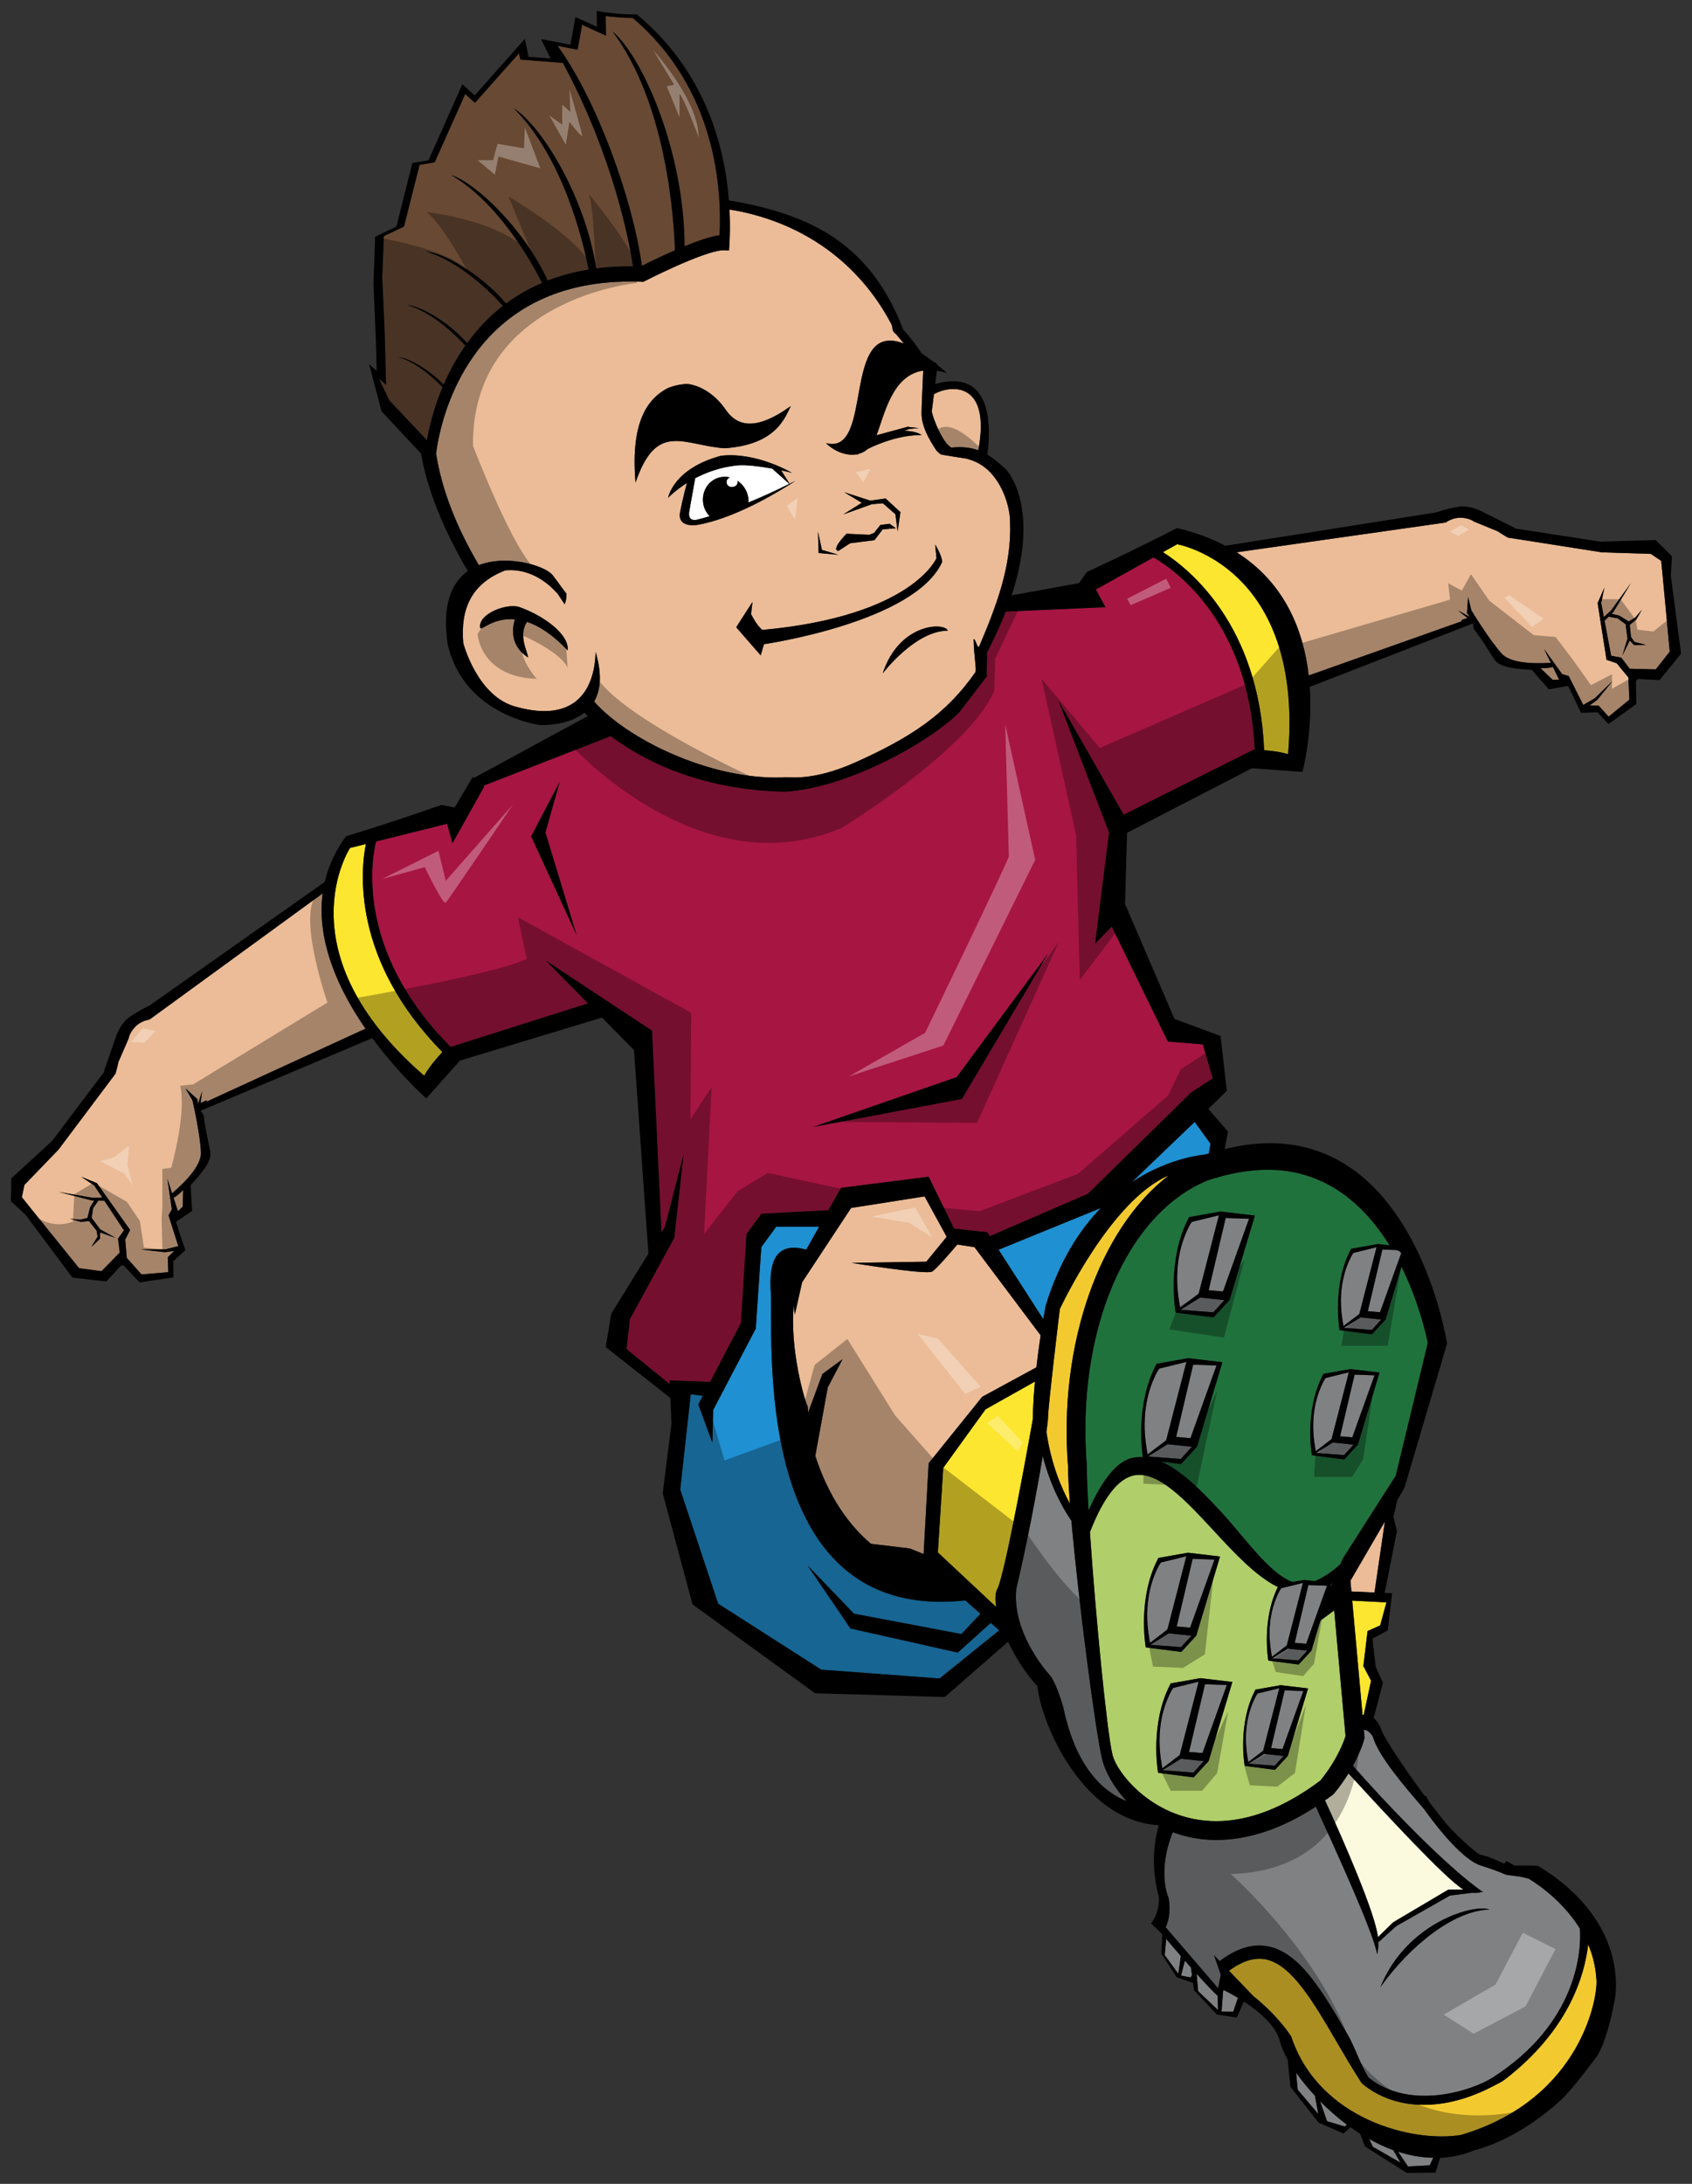 <?xml version="1.0" encoding="utf-8"?>
<!-- Generator: Adobe Illustrator 17.0.0, SVG Export Plug-In . SVG Version: 6.00 Build 0)  -->
<!DOCTYPE svg PUBLIC "-//W3C//DTD SVG 1.1//EN" "http://www.w3.org/Graphics/SVG/1.1/DTD/svg11.dtd">
<svg version="1.1" id="layer_1" xmlns="http://www.w3.org/2000/svg" xmlns:xlink="http://www.w3.org/1999/xlink" x="0px" y="0px"
	 width="155px" height="200px" viewBox="0 0 155 200" style="enable-background:new 0 0 155 200;" xml:space="preserve">
<rect x="0" y="0" width="155" height="200" fill="#333333" stroke="none"/>
<path id="color10" style="fill:#684933;" d="M65.914,21.55c-0.798,0.092-2.001,0.51-3.205,1.002
	c0.001-8.393-3.721-17.228-6.605-19.684c4.996,6.658,5.641,17.309,5.726,20.054c-1.339,0.583-2.541,1.177-3.027,1.421
	c-0.834-6.007-4.028-15.018-7.715-20.134l1.829,0.341l0.412-2.278l2.188,0.994l-0.023-1.793c0.549,0.07,1.474,0.166,2.467,0.17
	C65.662,8.157,66.132,17.468,65.914,21.55z M47.664,5.457l-0.123-0.571l-4.028,4.528l-0.894-0.802l-2.797,6.252l-1.386,0.238
	l-1.424,5.644L35.16,21.63l-0.14,3.754l0.219,5.05l0.128,4.811l-0.652-0.563l0.94,1.974l3.456,3.665
	c0.177-1.027,0.578-2.827,1.429-4.856c-0.771-0.811-2.323-2.256-4.032-2.753c0.887,0.066,2.765,1.08,4.133,2.518
	c0.502-1.158,1.15-2.381,1.989-3.574c-0.845-0.927-2.963-3.037-5.305-3.718c1.177,0.087,3.742,1.512,5.47,3.488
	c0.88-1.212,1.958-2.385,3.28-3.414c-1.05-1.166-3.907-4.066-7.063-4.985c1.585,0.119,5.079,2.08,7.35,4.772
	c0.969-0.72,2.063-1.361,3.299-1.889c-0.953-1.886-3.99-7.359-8.343-9.885c2.276,0.738,6.665,4.896,8.857,9.669
	c1.132-0.44,2.383-0.78,3.752-1.004c-0.462-2.369-2.291-10.263-6.865-14.774c2.554,1.602,6.552,8.117,7.552,14.669
	c0.326-0.042,0.654-0.082,0.993-0.111c0.766-0.065,1.566-0.082,2.38-0.073c-0.313-2.21-1.82-10.124-6.422-18.641L47.664,5.457z"/>
<path id="color9" style="fill:#A71543;" d="M114.828,68.663c0,0,0.046,0.001,0.114,0.002c-0.518-11.747-7.35-16.509-9.27-17.617
	l-5.283,2.942l0.882,1.618l-9.142,0.403c-0.456,1.171-1.021,2.424-1.726,3.774c0.067,0.543-0.067,1.51,0.014,2.129
	c-0.837,1.11-2.529,3.307-2.529,3.307c-2.824,2.824-10.353,6.969-15.998,7.285c-7.918-0.169-13.113-2.967-15.943-5.093L44.28,71.961
	l0.08,0.066l-2.908,5.191l-0.498-1.774l-6.502,1.618c-0.304,1.181-2.122,9.831,6.832,18.819l12.582-3.99l-3.837-3.901l9.7,6.396
	l0.863,18.486l0.325-0.526l1.698-6.611l-0.849,7.629l-4.074,7.461l-0.294,2.731l3.966,3.211l-0.014-0.347l3.706,0.134l2.821-5.392
	l0.509-8.137l1.358-1.865l6.145-0.324l1.155-2.05l8.027-1.02l2.327,4.749l3.056,0.34l0.228,0.353l8.976-3.876l9.459-9.282
	l1.982-1.295l-0.915-3.11l-3.201-0.259l-5.137-10.529l-1.524,1.554l1.28-10.166l-4.632-12.073l5.968,10.441L114.828,68.663z
	 M48.656,76.596l2.615-4.987l-1.308,4.631l2.853,9.38L48.656,76.596z M88.116,100.645l-13.602,2.557l13.122-4.556l8.401-11.349
	L88.116,100.645z"/>
<path id="fill" style="fill:#FFFFFF;" d="M72.309,44.316c-1.395,0.692-2.651,1.257-3.747,1.704c0.009-0.187,0.004-0.376-0.038-0.57
	c-0.133-0.607-0.494-1.106-0.964-1.42c0.056,0.23-0.058,0.497-0.397,0.563c-0.628,0.123-0.832-0.667-0.3-0.871
	c-0.272-0.064-0.559-0.076-0.845-0.02c-1.127,0.219-1.83,1.355-1.571,2.541c0.089,0.41,0.301,0.751,0.564,1.039
	c-0.448,0.132-0.839,0.238-1.14,0.31c-0.592,0.142-0.828-0.201-0.731-0.747c0.163-0.922,0.408-2.303,0.544-3.048
	c1.002-0.529,2.285-1.007,3.802-1.169c0.774-0.089,2.132,0.087,3.254,0.287L72.309,44.316z"/>
<path id="color8" style="fill:#FCFADE;" d="M126.228,177.405c-0.219-2.125-3.169-8.892-4.851-12.529
	c0.23-0.163,0.46-0.316,0.69-0.489l0.146-0.138c0.53-0.641,0.964-1.262,1.318-1.836c3.091,3.363,8.947,9.726,10.534,10.633
	l-1.387,0.007l-5.046,2.988L126.228,177.405z"/>
<path id="color7" style="fill:#1F90D1;" d="M91.479,114.451l9.37-3.823c-1.972,2.032-3.812,4.893-5.056,8.938
	c-0.08,0.425-0.154,0.838-0.225,1.242L91.479,114.451z M109.441,102.746l-5.77,5.527c2.925-1.938,5.667-2.429,6.785-2.552
	c0.095-0.031,0.187-0.055,0.282-0.084l0.154-0.893L109.441,102.746z M87.736,151.344l-9.832-2.21l-3.917-5.76l4.244,4.409
	l9.844,1.865l1.743-1.856l-1.391-1.227c-20.093,2.178-17.502-24.798-17.836-28.624c-0.145-3.341,1.208-4.064,3.265-3.499l1.18-2.095
	h-3.936l-1.358,1.863l-0.509,7.461l-3.904,7.46l-0.072,2.974l-1.286-3.482l0.418-0.8l-1.115-0.139l-0.962,8.737l3.477,10.448
	l9.441,6.038l10.84,0.808l5.469-4.407l-0.777-0.686L87.736,151.344z"/>
<path id="color6" style="fill:#20723D;" d="M128.395,116.027c0.006-0.023,0.004-0.048,0.007-0.072l-1.469,4.89l-1.248,1.355
	l-2.963-0.382l-0.015-0.082c-0.007-0.041-0.682-4,1.015-7.273l0.028-0.055c0.007-0.014,0.014-0.029,0.021-0.044l2.474-0.438
	l1.05,0.124c-2.242-3.609-5.761-6.921-11.162-6.921c-1.717,0-3.574,0.33-5.517,0.98c-7.463,3.073-12.032,13.827-11.054,26.135
	c0,0.951,0.059,2.377,0.158,4.085c1.197-2.679,2.548-4.525,4.049-4.825c0.307-0.061,0.612-0.079,0.918-0.065
	c-0.1-0.663-0.632-4.884,1.206-8.429l0.032-0.065c0.008-0.017,0.016-0.033,0.023-0.051l2.9-0.513l3.133,0.37l-2.326,7.74
	l-1.464,1.59l-1.843-0.238c1.811,0.778,3.625,2.573,5.507,4.607c2.179,2.357,4.375,5.609,6.538,6.431l1.096-0.193l0.97,0.114
	c0.785-0.329,1.655-0.925,2.326-1.553l0.207-0.488l4.865-7.607l2.939-12.165C130.653,122.258,129.985,119.238,128.395,116.027z
	 M112.636,119.062l-1.465,1.59l-3.472-0.447l-0.018-0.1c-0.009-0.047-0.799-4.688,1.19-8.524l0.031-0.065
	c0.009-0.017,0.017-0.035,0.024-0.052l2.901-0.514l3.131,0.372L112.636,119.062z M124.393,132.302l-1.248,1.356l-2.962-0.382
	l-0.015-0.085c-0.008-0.04-0.683-3.998,1.015-7.271l0.027-0.058c0.008-0.013,0.014-0.028,0.021-0.043l2.474-0.438l2.672,0.315
	L124.393,132.302z"/>
<path id="color5" style="fill:#F2CA30;" d="M133.85,195.519c-4.331,0.738-13.028-1.361-15.576-9.032
	c-1.422-2.128-3.431-3.653-3.431-3.653l-2.26-2.353c1.236-0.901,2.341-1.247,3.366-1.042c2.369,0.48,4.357,3.887,6.465,7.491
	c0.727,1.246,1.479,2.533,2.288,3.784l0.125,0.14c3.044,2.494,7.555,2.547,12.058,0.143c0.34-0.18,0.693-0.336,0.994-0.571
	c5.797-4.48,7.276-9.444,7.61-12.351c0.399,0.934,0.667,1.971,0.744,3.104C146.46,182.563,145.014,192.201,133.85,195.519z
	 M97.087,119.89c0,0-1.078,8.935-1.078,9.903c0,0.191-0.053,0.668-0.147,1.346c0.434,2.985,1.401,5.211,2.155,6.57
	c-0.11-1.425-0.176-2.604-0.176-3.395c-0.894-11.206,2.888-21.804,9.218-26.662C101.703,109.917,97.087,119.89,97.087,119.89z"/>
<path id="color4" style="fill:#FDE62F;" d="M124.931,157.043l0.669-3.123l-0.705-1.344l0.385-3.204l1.154-0.513l0.577-2.114
	l-3.137-0.158l0.946,10.477C124.857,157.056,124.894,157.047,124.931,157.043z M86.407,134.433l-0.491,7.742l5.349,5.004
	c-0.119-0.711-0.1-1.293,0.095-1.653c0.754-1.399,3.249-15.518,3.249-15.518s0.001-1.285,0.2-3.483l-4.528,2.545L86.407,134.433z
	 M117.999,69.071c1.458-17.226-10.163-19.229-10.163-19.229l-1.302,0.725c2.497,1.59,8.796,6.719,9.271,18.139
	C116.451,68.754,117.298,68.854,117.999,69.071z M33.518,77.295l-1.45,0.361c0,0-6.276,9.533,6.794,20.863
	c0.458-0.842,1.235-1.714,1.668-2.172C32.156,87.842,33.056,79.588,33.518,77.295z"/>
<path id="color3" style="fill:#808183;" d="M106.833,177.575c0.37,0.434,0.839,0.978,1.342,1.558l-0.231,1.628l-1.247-1.712
	L106.833,177.575z M105.163,133.384l3.007,0.229l1.02-1.117l-2.228-0.235L105.163,133.384z M128.98,198.404l1.995-0.103l0.318-0.692
	c-1.096-0.018-2.173-0.214-3.217-0.554L128.98,198.404z M121.568,194.262l1.633,0.489l0.175-0.178
	c-0.894-0.668-1.71-1.401-2.452-2.148L121.568,194.262z M108.546,179.552l-0.354,1.374l0.882,0.17l0.119-0.212l-0.093-0.7
	C108.914,179.974,108.729,179.764,108.546,179.552z M109.621,180.765l0.137,1.586l1.82,1.733l-0.024-1.298
	C111.104,182.379,110.391,181.615,109.621,180.765z M112.042,182.37l-0.138,1.857l1.069,0.012l0.43-1.276
	c-0.753-0.453-1.313-0.719-1.313-0.719S112.068,182.297,112.042,182.37z M118.735,189.816l0.142,1.558l1.889,2.23l-0.305-1.672
	C119.799,191.218,119.216,190.505,118.735,189.816z M125.428,195.887l0.336,0.717l2.535,1.453l-0.667-1.141
	C126.871,196.639,126.139,196.287,125.428,195.887z M109.807,154.01l-2.324,0.571l-0.158,0.227
	c-1.709,3.192-0.952,6.418-0.849,7.135l1.595-1.211L109.807,154.01z M110.279,161.287l-2.087-0.221l-1.685,1.054l2.817,0.213
	L110.279,161.287z M110.155,160.547l2.235-6.234l-2.004-0.069l-1.462,6.198L110.155,160.547z M109.149,149.8l-2.086-0.221
	l-1.685,1.053l2.815,0.214L109.149,149.8z M106.831,131.903l1.854-7.179l-2.483,0.611l-0.168,0.242
	c-1.824,3.407-1.017,6.853-0.906,7.619L106.831,131.903z M109.057,131.707l2.388-6.659l-2.141-0.072l-1.56,6.617L109.057,131.707z
	 M108.678,142.521l-2.326,0.572l-0.157,0.227c-1.708,3.192-0.952,6.419-0.849,7.135l1.595-1.211L108.678,142.521z M117.878,150.696
	l1.481-5.734l-0.365,0.09c0.002,0,0.003,0.001,0.005,0.001c-0.005,0-0.009,0.001-0.013,0.001l-1.61,0.395l-0.134,0.195
	c-1.457,2.722-0.813,5.473-0.725,6.085L117.878,150.696z M109.024,149.06l2.236-6.235l-2.004-0.068l-1.462,6.197L109.024,149.06z
	 M114.352,161.371l1.36-1.032l1.481-5.734l-1.984,0.486l-0.134,0.195C113.619,158.008,114.263,160.759,114.352,161.371z
	 M136.732,190.269c-1.852,1.185-7.53,3.062-11.351,0.009c-0.778-1.201-1.227-2.75-1.931-3.954c-2.343-4.015-4.368-7.481-7.263-8.068
	c-1.421-0.286-2.875,0.156-4.455,1.342l-0.514-0.538l0.613,1.781l-0.239,1.25l-4.81-5.59c0.581-1.193,0.269-2.683,0.269-2.683
	s-1.095-2.313,0.382-6.025c1.175,0.44,2.498,0.712,3.979,0.713h0.001c2.961,0,6.025-1.03,9.128-3.052
	c1.842,4.03,5.293,11.567,5.613,13.507c0.092-0.27,0.121-0.64,0.105-1.075l1.632-1.481l4.937-2.808l2.112-0.261
	c0.187,0.093,0.777-0.091,0.92-0.051c-3.454-2.375-9.241-8.499-11.921-11.576c0.758-1.384,1.017-2.365,1.032-2.428l0.036-0.141
	l-0.066-0.731c0.269,0.013,0.551,0.206,0.813,0.617c0.524,1.837,3.033,4.718,4.706,6.654c1.339,1.908,3.63,4.654,5.123,5.14
	c0.765,0.248,1.6,0.526,2.388,0.872l1.413,0.197l0.636,0.154c0,0,2.857,1.599,4.709,4.572
	C144.877,178.561,144.566,185.255,136.732,190.269z M136.462,174.883c-1.423-0.567-7.632,1.204-10.003,7.096
	C129.181,178.148,133.26,174.926,136.462,174.883z M124.093,125.889l-1.331,5.645l1.12,0.098l2.036-5.68L124.093,125.889z
	 M126.422,120.175l1.94-5.407c-0.089-0.131-0.209-0.24-0.396-0.272c-0.007-0.007-0.019-0.011-0.025-0.018l-1.307-0.045l-1.332,5.646
	L126.422,120.175z M123.995,132.304l-1.9-0.2l-1.534,0.959l2.566,0.195L123.995,132.304z M124.523,120.342l1.582-6.122l-2.117,0.521
	l-0.145,0.206c-1.556,2.907-0.867,5.846-0.772,6.498L124.523,120.342z M122.039,145.007c-0.019,0.01-0.043,0.02-0.063,0.031
	l-0.12,0.399L122.039,145.007z M109.94,118.83l-1.799,1.123l3.008,0.229l1.019-1.116L109.94,118.83z M121.982,131.799l1.583-6.122
	l-2.118,0.519l-0.144,0.207c-1.556,2.906-0.867,5.845-0.773,6.497L121.982,131.799z M109.81,118.472l1.854-7.177l-2.482,0.608
	l-0.169,0.244c-1.824,3.407-1.017,6.853-0.906,7.617L109.81,118.472z M112.036,118.274l2.388-6.659l-2.142-0.072l-1.561,6.617
	L112.036,118.274z M124.636,120.647l-1.534,0.957l2.565,0.195l0.869-0.952L124.636,120.647z M114.38,161.521l2.401,0.183
	l0.814-0.893l-1.779-0.188L114.38,161.521z M119.656,150.538l1.908-5.318l-1.711-0.059l-1.246,5.287L119.656,150.538z
	 M117.686,154.804l-1.245,5.286l1.048,0.091l1.908-5.318L117.686,154.804z M98.146,139.271c-0.648-0.939-1.856-2.965-2.626-5.928
	c-0.522,3.17-1.413,7.907-2.421,12.165c-0.432,4.198,3.125,7.966,3.125,7.966s0.538,0.646,1.186,2.906
	c1.201,5.763,3.91,7.837,5.797,8.567c-1.222-1.314-1.979-2.745-2.241-3.831C100.346,158.551,98.804,146.68,98.146,139.271z
	 M117.983,150.98l-1.438,0.897l2.402,0.184l0.814-0.893L117.983,150.98z"/>
<path id="color2" style="fill:#B0CE69;" d="M122.225,147.479l-1.264,0.939l-0.826,2.75l-1.169,1.269l-2.773-0.358l-0.014-0.079
	c-0.007-0.035-0.613-3.623,0.88-6.657c-2.024-1.008-3.985-3.123-5.899-5.193c-2.491-2.692-5.065-5.477-7.27-5.037
	c-1.462,0.293-2.82,2.053-4.044,5.198c0.502,7.464,1.544,18.232,2.065,20.391c0.419,1.73,3.859,6.08,9.501,6.082h0.001
	c3.039,0,6.246-1.248,9.535-3.709c1.563-1.914,2.168-3.616,2.314-4.085L122.225,147.479z M104.948,150.773
	c-0.009-0.044-0.749-4.39,1.114-7.984l0.029-0.061c0.009-0.016,0.016-0.032,0.023-0.049l2.716-0.48l2.934,0.347l-2.179,7.249
	l-1.371,1.488l-3.252-0.418L104.948,150.773z M110.716,161.284l-1.37,1.488l-3.252-0.419l-0.017-0.093
	c-0.008-0.043-0.748-4.39,1.115-7.984l0.029-0.061c0.008-0.015,0.015-0.031,0.023-0.048l2.716-0.479l2.934,0.346L110.716,161.284z
	 M117.969,160.81l-1.17,1.27l-2.772-0.358l-0.015-0.078c-0.007-0.037-0.639-3.744,0.951-6.809l0.025-0.055
	c0.007-0.013,0.013-0.026,0.02-0.04l2.317-0.408l2.501,0.296L117.969,160.81z"/>
<path id="color1" style="fill:#EBBC97;" d="M33.483,94.207l-14.557,6.684c0.004-0.042,0.011-0.084,0.013-0.126
	c-0.188,0.087-0.384,0.163-0.568,0.255l0.148-1.086l-0.383,1.189c-0.028-0.275-0.043-0.448-0.043-0.448l-1.1-0.991l0.635,1.08
	c0,0,0.725,3.116,0.778,4.791c0.046,1.461-2.174,3.319-2.64,3.738l-0.435-1.341l0.414,2.798l-0.306,0.548l0.893,2.826l-1.19,0.299
	l-2.267-0.002l2.208,0.256l0.877-0.114l-0.592,0.584l0.049,1.362l-2.452,0.21l-1.354-1.522l-0.141-1.679l0.446-0.874l-3.041-4.289
	l-1.436-0.585l1.191,0.797l0.734,1.102l-0.906,0.025l-3.049-0.528l3.024,0.779l0.208,0.003l-0.386,0.61l-0.247,0.989l-0.67,0.154
	l-0.93-0.08l0.996,0.28l0.751-0.072l0.693,0.873l0.093,0.555l-0.577,0.931l0.799-0.75l-0.009-0.575l1.438,0.508l-1.411-0.78
	l-0.791-1.06l0.142-0.9l0.483-0.681l0.538,0.005l1.802,2.72l-0.546,0.764l0.162,1.268L9.3,116.416l-2.053-0.274l-4.299-5.321
	l-0.945-1.179l0.233-1.124l3.122-3.235l5.228-6.961c0.103-0.351,0.186-0.707,0.263-1.065l0.938-2.159c0,0,0.056-0.503,0.611-1.074
	c0.555-0.571,1.296-0.651,1.296-0.651L29.56,81.815C28.969,86.272,31.093,90.744,33.483,94.207z M87.147,40.991
	c1.017-0.103,1.789-0.003,2.472,0.247c1.185-6.323-2.511-6.016-4.063-5.14l-0.199,1.59C85.474,38.33,86.341,40.55,87.147,40.991z
	 M71.726,71.198c-6.773,0.243-14.388-3.603-17.296-6.954c0.568-0.993,0.757-2.431,0.135-4.541c-0.101,3.656-2.015,6.473-7.237,5.039
	c-3.619-0.899-4.888-5.862-4.888-5.862c-0.266-3.163,0.771-5.455,3.854-6.647c2.837-0.255,4.579,1.938,4.792,2.139l0.645,0.971
	c0.125-0.293,0.167-0.624,0.167-0.966l-0.548-0.727c-0.121-0.191-0.497-0.704-0.579-0.771c0,0-0.104-0.25-0.516-0.531
	c-1.048-0.718-4.049-1.5-6.381-0.591c-2.116-3.578-3.416-6.988-3.923-10.222c0.301-2.381,2.484-14.545,15.792-15.671
	c0.982-0.083,2.018-0.104,3.078-0.06l0.12,0.005l0.104-0.055c0.053-0.027,5.214-2.672,7.101-2.832
	c0.075-0.006,0.145-0.009,0.207-0.004l0.432,0.025l0.027-0.406c0.058-0.861,0.085-2.013,0.019-3.341
	c0.19,0.028,0.381,0.054,0.571,0.089c6.266,1.181,11.265,4.812,14.178,10.252c0.316,0.479,0.015,0.715,0.487,1.042
	c0.262,0.29,0.495,0.589,0.733,0.887c-5.787-2.253-2.668,10.293-7.128,9.115c0.704,0.711,1.842,1.214,2.847,1.021
	c-0.012,0.024-0.027,0.045-0.039,0.069c0,0,0.063-0.04,0.171-0.104c0.307-0.079,0.597-0.228,0.856-0.459
	c1.1-0.539,2.953-1.268,4.924-1.268c-0.313-0.225-0.906-0.373-1.607-0.392l0.468-0.163l0.883-0.075l-1.028-0.123l-2.851,0.777
	c0.735-1.883,1.428-5.517,4.281-5.923c-0.055,1.191-0.147,3.284-0.153,3.886c-0.01,1.171,0.672,2.403,1.397,3.482
	c0.004-0.004,0.011-0.007,0.016-0.01c0.126,0.144,0.259,0.259,0.396,0.332c0.753,0.126,1.505,0.251,2.288,0.368
	c0.088,0.016,0.165,0.046,0.247,0.071c0.957,0.271,1.696,0.838,2.256,1.535c1.117,1.385,1.522,3.256,1.51,4.205
	c0.157,4.087-1.293,7.763-2.846,11.432c-0.19,0.092-0.33-0.788-0.494-0.706c0.045,1.753,0.271,2.606,0.175,3.009
	c-2.671,3.843-5.876,5.972-11.009,8.276C74.201,71.684,72.006,71.082,71.726,71.198z M47.685,55.635
	c-1.172-0.5-3.974,0.618-3.687,1.873c0.063,0.282,1.178-0.967,3.169-0.791c-0.26,0.873-0.425,2.443,1.215,3.501
	c-0.045-0.536-0.934-2.027-0.105-3.271c1.064,0.354,2.311,1.125,3.726,2.613C52.155,58.1,49.839,56.42,47.685,55.635z
	 M80.865,61.668c0,0,2.95-3.904,5.961-3.912C86.501,56.951,82.357,57.084,80.865,61.668z M78.948,46.049l-1.695,1.063l2.614-0.938
	l1.012-0.083l1.147,1l0.202,1.563l0.26-1.75l-1.359-1.25l-1.402,0.193l-2.388-0.769L78.948,46.049z M76.812,50.449l1.065-0.698
	l2.23-0.282l0.754-0.991l1.209-0.099l-0.577-0.41l-0.846,0.11l-0.573,0.722l-0.446,0.178l-2.08-0.1
	C77.548,48.881,76.064,50.369,76.812,50.449z M74.932,48.691l0.061,1.956l1.806,0.159l-1.503-0.447L74.932,48.691z M66.368,41.051
	c4.796-0.317,5.564-2.88,6.072-3.86c-3.355,2.414-4.978,1.735-5.948,0.353c-0.884-1.314-2.212-2.224-3.498-2.377
	c0.025-0.025-1.149,0.026-1.956,0.451c-1.678,0.938-3.296,2.974-2.818,8.577C60.151,38.528,62.616,40.788,66.368,41.051z
	 M64.041,48.043c2.87-0.547,6.13-2.303,8.318-3.681l0.005,0.004l-0.003-0.005c0.17-0.107,0.349-0.217,0.505-0.319
	c-0.187,0.095-0.356,0.174-0.539,0.265l-0.771-1.236c0.504,0.104,0.88,0.197,0.995,0.239c0,0-3.214-1.941-6.499-1.574
	c-4.414,1.195-4.848,3.855-4.848,3.855s0.615-0.662,1.733-1.366c-0.013,0.039-0.392,1.35-0.664,2.843
	C62.187,48.167,63.364,48.172,64.041,48.043z M86.317,51.445c-0.106-0.75-0.653-1.574-0.653-1.574l0.125,1.242
	c0,0-2.194,5.315-15.952,6.577c-0.571-0.462-1.035-1.454-1.035-1.454l0.129-1.108l-1.488,2.318l2.241,2.57l0.299-1.02
	C69.983,58.996,83.847,56.99,86.317,51.445z M87.698,113.971c-0.701,0.828-1.938,2.255-2.311,2.479
	c-0.529,0.318-7.366-0.795-7.366-0.795l6.836-0.106l1.867-2.284l-2.026-3.696l-6.731,1.058l-4.488,6.809l-0.672,2.987l-0.089-0.895
	c-0.401,4.054,1.041,8.924,1.27,9.268c0.011,0.192,0.031,0.37,0.045,0.558l1.303-3.521l1.845-1.351l-1.353,2.58l-1.143,6.275
	c1.261,3.841,3.132,6.379,5.1,8.046l3.548,0.426l1.276,0.51l0.463-8.315l4.904-6.082l4.966-2.699
	c0.098-0.879,0.225-1.86,0.388-2.931l-6.064-8.078L87.698,113.971z M123.799,145.749l2.116,0.093l0.951-6.504l-3.156,5.428
	L123.799,145.749z M16.3,110.925l0.436-0.407l0.049-1.541c-0.306,0.308-0.606,0.556-0.886,0.722L16.3,110.925z M141.12,61.189
	l1.112,1.069l0.597-0.013l-0.568-1.156C141.943,61.164,141.557,61.197,141.12,61.189z M152.326,52.871l-0.146-1.504l-0.951-0.642
	l-4.494-0.144l-8.607-1.349c-0.319-0.179-0.627-0.377-0.933-0.579l-2.18-0.894c0,0-0.39-0.322-1.186-0.345
	c-0.797-0.022-1.384,0.437-1.384,0.437l-19.164,2.729c4.499,2.841,6.148,7.288,6.607,11.283l14.063-4.982
	c-0.033-0.029-0.074-0.048-0.106-0.078c0.195-0.067,0.389-0.15,0.586-0.213l-0.865-0.675l1.105,0.585
	c-0.172-0.217-0.281-0.351-0.281-0.351l0.096-1.476l0.298,1.217c0,0,1.656,2.738,2.787,3.975c0.987,1.08,3.877,0.865,4.502,0.841
	l-0.624-1.265l1.655,2.293l0.602,0.18l1.334,2.647l1.062-0.615l1.624-1.58l-1.404,1.722l-0.709,0.528l0.832,0.006l0.916,1.011
	l1.904-1.556l-0.093-2.036l-1.071-1.3l-0.931-0.316l-0.815-5.192l0.621-1.42l-0.296,1.402l0.243,1.301l0.667-0.614l1.816-2.503
	l-1.624,2.665l-0.146,0.147l0.703,0.169l0.867,0.536l0.589-0.355l0.61-0.706l-0.518,0.895l-0.589,0.472l0.112,1.108l0.32,0.461
	l1.063,0.266l-1.097,0.019l-0.395-0.418l-0.675,1.365l0.466-1.542l-0.173-1.311l-0.729-0.545l-0.821-0.152l-0.383,0.378l0.607,3.204
	l0.926,0.168l0.77,1.021l2.393,0.061l1.279-1.628L152.326,52.871z"/>
<path id="outline" d="M77.253,47.112l1.695-1.063l-1.609-0.97l2.388,0.769l1.402-0.193l1.359,1.25l-0.26,1.75l-0.202-1.563l-1.147-1
	l-1.012,0.083L77.253,47.112z M76.799,50.806l-1.503-0.447l-0.364-1.667l0.061,1.956L76.799,50.806z M76.812,50.449l1.065-0.698
	l2.23-0.282l0.754-0.991l1.209-0.099l-0.577-0.41l-0.846,0.11l-0.573,0.722l-0.446,0.178l-2.08-0.1
	C77.548,48.881,76.064,50.369,76.812,50.449z M68.803,56.236l0.129-1.108l-1.488,2.318l2.241,2.57l0.299-1.02
	c0,0,13.863-2.006,16.334-7.551c-0.106-0.75-0.653-1.574-0.653-1.574l0.125,1.242c0,0-2.194,5.315-15.952,6.577
	C69.267,57.228,68.803,56.236,68.803,56.236z M66.368,41.051c4.796-0.317,5.564-2.88,6.072-3.86
	c-3.355,2.414-4.978,1.735-5.948,0.353c-0.884-1.314-2.212-2.224-3.498-2.377c0.025-0.025-1.149,0.026-1.956,0.451
	c-1.678,0.938-3.296,2.974-2.818,8.577C60.151,38.528,62.616,40.788,66.368,41.051z M72.552,43.31
	c-0.114-0.042-0.49-0.135-0.995-0.239l0.771,1.236c0.182-0.091,0.352-0.169,0.539-0.265c-0.156,0.102-0.335,0.212-0.505,0.319
	l0.003,0.005l-0.005-0.004c-2.188,1.377-5.449,3.133-8.318,3.681c-0.678,0.13-1.854,0.124-1.767-0.974
	c0.272-1.494,0.65-2.804,0.664-2.843c-1.118,0.705-1.733,1.366-1.733,1.366s0.434-2.66,4.848-3.855
	C69.337,41.369,72.552,43.31,72.552,43.31z M70.739,42.914c-1.122-0.199-2.48-0.376-3.254-0.287c-1.518,0.162-2.8,0.64-3.802,1.169
	c-0.136,0.745-0.382,2.126-0.544,3.048c-0.096,0.546,0.14,0.889,0.731,0.747c0.301-0.072,0.692-0.178,1.14-0.31
	c-0.263-0.288-0.475-0.629-0.564-1.039c-0.259-1.185,0.444-2.322,1.571-2.541c0.286-0.056,0.572-0.045,0.845,0.02
	c-0.532,0.204-0.328,0.994,0.3,0.871c0.34-0.065,0.453-0.333,0.397-0.563c0.47,0.314,0.831,0.813,0.964,1.42
	c0.042,0.193,0.047,0.383,0.038,0.57c1.096-0.447,2.353-1.012,3.747-1.704L70.739,42.914z M80.865,61.668
	c0,0,2.95-3.904,5.961-3.912C86.501,56.951,82.357,57.084,80.865,61.668z M47.685,55.635c-1.172-0.5-3.974,0.618-3.687,1.873
	c0.063,0.282,1.178-0.967,3.169-0.791c-0.26,0.873-0.425,2.443,1.215,3.501c-0.045-0.536-0.934-2.027-0.105-3.271
	c1.064,0.354,2.311,1.125,3.726,2.613C52.155,58.1,49.839,56.42,47.685,55.635z M126.459,181.979
	c2.722-3.831,6.801-7.053,10.003-7.096C135.039,174.315,128.83,176.087,126.459,181.979z M108.928,111.463l2.901-0.514l3.131,0.372
	l-2.324,7.74l-1.465,1.59l-3.472-0.447l-0.018-0.1c-0.009-0.047-0.799-4.688,1.19-8.524l0.031-0.065
	C108.912,111.498,108.92,111.479,108.928,111.463z M112.168,119.065l-2.228-0.235l-1.799,1.123l3.008,0.229L112.168,119.065z
	 M110.722,118.16l1.314,0.114l2.388-6.659l-2.142-0.072L110.722,118.16z M109.013,112.147c-1.824,3.407-1.017,6.853-0.906,7.617
	l1.703-1.293l1.854-7.177l-2.482,0.608L109.013,112.147z M120.168,133.191c-0.008-0.04-0.683-3.998,1.015-7.271l0.027-0.058
	c0.008-0.013,0.014-0.028,0.021-0.043l2.474-0.438l2.672,0.315l-1.983,6.604l-1.248,1.356l-2.962-0.382L120.168,133.191z
	 M123.995,132.304l-1.9-0.2l-1.534,0.959l2.566,0.195L123.995,132.304z M122.762,131.533l1.12,0.098l2.036-5.68l-1.825-0.063
	L122.762,131.533z M120.53,132.9l1.452-1.102l1.583-6.122l-2.118,0.519l-0.144,0.207C119.748,129.31,120.436,132.248,120.53,132.9z
	 M109.961,153.689l2.934,0.346l-2.179,7.25l-1.37,1.488l-3.252-0.419l-0.017-0.093c-0.008-0.043-0.748-4.39,1.115-7.984l0.029-0.061
	c0.008-0.015,0.015-0.031,0.023-0.048L109.961,153.689z M106.476,161.943l1.595-1.211l1.736-6.723l-2.324,0.571l-0.158,0.227
	C105.615,158.001,106.372,161.227,106.476,161.943z M110.279,161.287l-2.087-0.221l-1.685,1.054l2.817,0.213L110.279,161.287z
	 M110.387,154.243l-1.462,6.198l1.23,0.105l2.235-6.234L110.387,154.243z M114.012,161.643c-0.007-0.037-0.639-3.744,0.951-6.809
	l0.025-0.055c0.007-0.013,0.013-0.026,0.02-0.04l2.317-0.408l2.501,0.296l-1.857,6.183l-1.17,1.27l-2.772-0.358L114.012,161.643z
	 M117.596,160.811l-1.779-0.188l-1.437,0.898l2.401,0.183L117.596,160.811z M116.441,160.09l1.048,0.091l1.908-5.318l-1.711-0.059
	L116.441,160.09z M114.352,161.371l1.36-1.032l1.481-5.734l-1.984,0.486l-0.134,0.195
	C113.619,158.008,114.263,160.759,114.352,161.371z M104.948,150.773c-0.009-0.044-0.749-4.39,1.114-7.984l0.029-0.061
	c0.009-0.016,0.016-0.032,0.023-0.049l2.716-0.48l2.934,0.347l-2.179,7.249l-1.371,1.488l-3.252-0.418L104.948,150.773z
	 M109.149,149.8l-2.086-0.221l-1.685,1.053l2.815,0.214L109.149,149.8z M107.795,148.953l1.229,0.107l2.236-6.235l-2.004-0.068
	L107.795,148.953z M105.346,150.455l1.595-1.211l1.737-6.723l-2.326,0.572l-0.157,0.227
	C104.486,146.513,105.242,149.739,105.346,150.455z M74.514,103.202l13.602-2.557l7.922-13.348l-8.401,11.349L74.514,103.202z
	 M154,59.867l-1.972,2.417l-2.004-0.102l-0.156,0.193l0.028,2.101l-2.542,1.83l-1.015-1.071l-1.505,0.039l-1.181-2.459l-1.77,0.316
	l-1.545-1.774c-1.208-0.091-2.751-0.172-3.338-0.824c-0.227-0.248-1.135-1.873-1.998-2.942l-0.075-0.493l-0.365,0.142
	c-0.022,0.019-0.044,0.038-0.066,0.056c-0.008-0.007-0.016-0.014-0.023-0.021l-14.489,5.63c0.288,4.278-0.671,7.786-0.671,7.786
	l-4.627-0.333l-11.44,5.91l-0.184,6.515l4.528,10.529l4.225,1.566l0.573,5.024l-0.936,0.915l-0.764,0.732l1.803,2.076l-0.301,1.604
	c1.451-0.35,2.842-0.535,4.162-0.535c13.286,0,16.146,17.997,16.176,18.17l0.03,0.175l-0.043,0.172l-3.855,13.038l-0.648,1.114
	l-0.361,1.565l0.32,1.28l-1.123,5.672l0.675,0.029l-0.386,3.396l-1.41,0.769l0.297,2.573l0.665,1.463l-0.85,3.234
	c0.296,0.24,0.544,0.594,0.68,1.023c0.231,0.733,2.116,3.569,4.024,6.142c0.058-0.044,0.102-0.071,0.095-0.05
	c0.101,0.221,0.235,0.457,0.392,0.701c0.515,0.68,1.018,1.319,1.482,1.884c1.232,1.361,2.635,2.585,3.08,2.808
	c0.589,0.096,1.336,0.41,2.034,0.757c-0.007-0.011-0.012-0.023-0.016-0.035c0.054,0.038,0.107,0.073,0.163,0.11l0.252-0.242
	l0.705,0.407c0,0,1.554-0.023,2.18,0.03c8.828,5.393,6.959,12.542,6.959,12.542s-0.573,3.201-1.513,4.808
	c0,0-2.229,3.046-3.362,4.092l-0.554,0.489c-2.286,1.972-4.97,3.49-7.374,4.114c-1.046,0.431-2.099,0.651-3.144,0.7l-0.418,1.349
	L128.876,199l-3.833-2.424l-0.447-1.165c-0.298-0.188-0.585-0.396-0.873-0.603l-0.647,0.585l-2.305-1.021l-2.564-3.271l-0.245-2.487
	c-0.347-0.621-0.588-1.178-0.696-1.63c-0.364-1.483-1.985-2.811-3.317-3.681l-0.647,1.467l-1.825-0.277l-2.104-2.238l-0.089-0.69
	l-0.016,0.022l-1.473-0.505l-1.406-2.168l0.087-1.758c-0.284-0.335-1.045-1.006-1.045-1.006s0.773-0.804,0.739-2.378
	c-0.657-2.429-0.563-4.65-0.03-6.566c-0.038-0.02-0.073-0.041-0.111-0.062c-6.931-0.477-10.678-9.404-10.987-12.702
	c-1.07-1.158-2.01-2.644-2.695-4.088l-5.792,5.059l-11.879-0.34l-11.236-8.139l-2.729-10.173l0.798-6.383l-0.093-2.346l-5.928-4.667
	l0.509-3.053l3.402-5.508l-1.322-18.635l-2.929-2.978l-13.011,3.941l-3.084,3.461c0,0-2.501-2.197-4.95-5.521l-15.281,6.466
	c0,0.011-0.001,0.021-0.002,0.031c-0.028,0.002-0.058,0.004-0.086,0.007l-0.361,0.152l0.289,0.405
	c0.128,1.368,0.612,3.166,0.623,3.501c0.034,0.876-1.016,2.011-1.818,2.917l0.131,2.348l-1.489,1.006l0.871,2.584l-1.106,1.021
	l0.02,1.474l-3.099,0.459l-1.447-1.525l-0.246-0.028l-1.365,1.468L6.633,117l-4.298-5.758L1,110.013l0.035-2.094l3.738-3.431
	l4.826-6.4l-0.086,0.037l1.174-3.366c0,0,0.302-0.802,0.874-1.361c0.572-0.559,2.15-1.321,2.15-1.321l16.04-11.31
	c0.329-1.414,0.948-2.819,1.944-4.181c4.607-1.401,8.734-2.869,8.734-2.869l1.222,0.231l1.658-2.794l0.104,0.087l10.428-5.659
	c-0.12-0.124-0.219-0.229-0.295-0.314c-1.587,1.254-3.977,1.138-4.208,1.12c0.049-0.022-6.849-0.875-8.332-7.404
	c-0.539-3.628,0.388-5.646,1.849-6.686c-2.157-3.646-3.729-7.45-4.285-10.759l-3.619-3.875l-1.138-4.307l0.694,0.601l-0.077-2.902
	l-0.221-5.095l0.157-4.279l1.949-0.934l1.459-5.816l1.482-0.254l3.098-6.96l1.135,1.021l4.586-5.176l0.352,1.634l2.008,0.157
	l-0.867-1.771l2.689,0.504l0.455-2.53l1.966,0.897L54.662,1l0.515,0.086c0.014,0.003,1.463,0.242,2.99,0.233l0.166-0.001
	l0.125,0.104c6.195,5.184,7.94,12.083,8.319,16.943c0.256,0.037,0.513,0.072,0.767,0.12c6.762,1.275,12.185,3.837,15.184,11.67
	c0.637,0.713,1.202,1.447,1.687,2.186c0.343,0.227,0.707,0.49,1.097,0.794c0.126,0.035,0.248,0.111,0.381,0.282l-0.002,0.018
	c0.281,0.229,0.568,0.471,0.874,0.741c-0.332-0.106-0.644-0.179-0.938-0.226l-0.153,1.22c5.146-1.459,5.139,3.682,4.781,6.461
	c0.522,0.317,1.02,0.734,1.573,1.235c0.07-0.024,3.389,3.329,0.641,11.662l6.18-1.125l0.713-1.017c0,0,3.983-1.824,8.264-4.028
	c1.694,0.398,3.15,0.957,4.421,1.625l19.283-3.05c0,0,1.662-0.552,2.463-0.55c0.801,0.002,1.577,0.367,1.577,0.367l3.192,1.595
	l-0.087,0.033l7.926,1.226l5.074-0.145l1.486,1.477l-0.098,1.811L154,59.867z M85.556,36.098l-0.199,1.59
	c0.117,0.643,0.984,2.863,1.791,3.303c1.017-0.103,1.789-0.003,2.472,0.247C90.804,34.914,87.108,35.222,85.556,36.098z
	 M51.087,4.209c3.688,5.117,6.881,14.127,7.715,20.134c0.486-0.245,1.688-0.838,3.027-1.421c-0.085-2.745-0.73-13.395-5.726-20.054
	c2.884,2.456,6.606,11.291,6.605,19.684c1.204-0.492,2.407-0.91,3.205-1.002c0.218-4.082-0.253-13.393-7.955-19.907
	c-0.993-0.005-1.918-0.1-2.467-0.17l0.023,1.793l-2.188-0.994L52.916,4.55L51.087,4.209z M35.654,36.656l3.456,3.665
	c0.177-1.027,0.578-2.827,1.429-4.856c-0.771-0.811-2.323-2.256-4.032-2.753c0.887,0.066,2.765,1.08,4.133,2.518
	c0.502-1.158,1.15-2.381,1.989-3.574c-0.845-0.927-2.963-3.037-5.305-3.718c1.177,0.087,3.742,1.512,5.47,3.488
	c0.88-1.212,1.958-2.385,3.28-3.414c-1.05-1.166-3.907-4.066-7.063-4.985c1.585,0.119,5.079,2.08,7.35,4.772
	c0.969-0.72,2.063-1.361,3.299-1.889c-0.953-1.886-3.99-7.359-8.343-9.885c2.276,0.738,6.665,4.896,8.857,9.669
	c1.132-0.44,2.383-0.78,3.752-1.004c-0.462-2.369-2.291-10.263-6.865-14.774c2.554,1.602,6.552,8.117,7.552,14.669
	c0.326-0.042,0.654-0.082,0.993-0.111c0.766-0.065,1.566-0.082,2.38-0.073c-0.313-2.21-1.82-10.124-6.422-18.641l-3.901-0.302
	l-0.123-0.571l-4.028,4.528l-0.894-0.802l-2.797,6.252l-1.386,0.238l-1.424,5.644L35.16,21.63l-0.14,3.754l0.219,5.05l0.128,4.811
	l-0.652-0.563L35.654,36.656z M54.564,59.704c0.622,2.109,0.434,3.547-0.135,4.541c2.909,3.351,10.523,7.196,17.296,6.954
	c0.28-0.116,2.475,0.486,6.629-1.378c5.133-2.304,8.338-4.433,11.009-8.276c0.096-0.403-0.13-1.256-0.175-3.009
	c0.164-0.082,0.304,0.797,0.494,0.706c1.553-3.668,3.003-7.344,2.846-11.432c0.013-0.949-0.393-2.82-1.51-4.205
	c-0.56-0.697-1.299-1.264-2.256-1.535c-0.082-0.024-0.159-0.055-0.247-0.071c-0.783-0.117-1.535-0.241-2.288-0.368
	c-0.137-0.073-0.27-0.188-0.396-0.332c-0.005,0.003-0.012,0.006-0.016,0.01c-0.726-1.078-1.407-2.31-1.397-3.482
	c0.006-0.602,0.099-2.695,0.153-3.886c-2.853,0.406-3.546,4.04-4.281,5.923l2.851-0.777l1.028,0.123l-0.883,0.075l-0.468,0.163
	c0.701,0.02,1.294,0.167,1.607,0.392c-1.971-0.001-3.824,0.729-4.924,1.268c-0.26,0.231-0.55,0.38-0.856,0.459
	c-0.107,0.064-0.171,0.104-0.171,0.104c0.012-0.024,0.027-0.045,0.039-0.069c-1.005,0.193-2.144-0.31-2.847-1.021
	c4.46,1.178,1.341-11.369,7.128-9.115c-0.238-0.298-0.472-0.597-0.733-0.887c-0.473-0.327-0.171-0.563-0.487-1.042
	c-2.913-5.44-7.912-9.071-14.178-10.252c-0.189-0.035-0.38-0.061-0.571-0.089c0.066,1.329,0.039,2.48-0.019,3.341l-0.027,0.406
	l-0.432-0.025c-0.062-0.004-0.132-0.002-0.207,0.004c-1.887,0.16-7.048,2.805-7.101,2.832l-0.104,0.055l-0.12-0.005
	c-1.06-0.043-2.095-0.023-3.078,0.06c-13.308,1.127-15.491,13.29-15.792,15.671c0.507,3.234,1.807,6.643,3.923,10.222
	c2.333-0.909,5.333-0.126,6.381,0.591c0.412,0.281,0.516,0.531,0.516,0.531c0.082,0.067,0.458,0.58,0.579,0.771l0.548,0.727
	c0,0.342-0.041,0.673-0.167,0.966l-0.645-0.971c-0.213-0.201-1.955-2.394-4.792-2.139c-3.083,1.192-4.12,3.484-3.854,6.647
	c0,0,1.269,4.962,4.888,5.862C52.55,66.177,54.464,63.359,54.564,59.704z M16.786,108.977c-0.306,0.308-0.606,0.556-0.886,0.722
	l0.4,1.227l0.436-0.407L16.786,108.977z M33.483,94.207c-2.39-3.462-4.514-7.935-3.922-12.392L13.693,93.373
	c0,0-0.741,0.08-1.296,0.651c-0.555,0.571-0.611,1.074-0.611,1.074l-0.938,2.159c-0.078,0.358-0.16,0.714-0.263,1.065l-5.228,6.961
	l-3.122,3.235l-0.233,1.124l0.945,1.179l4.299,5.321l2.053,0.274l1.674-1.711l-0.162-1.268l0.546-0.764l-1.802-2.72l-0.538-0.005
	l-0.483,0.681l-0.142,0.9l0.791,1.06l1.411,0.78l-1.438-0.508l0.009,0.575l-0.799,0.75l0.577-0.931l-0.093-0.555l-0.693-0.873
	l-0.751,0.072l-0.996-0.28l0.93,0.08l0.67-0.154l0.247-0.989l0.386-0.61l-0.208-0.003l-3.024-0.779l3.049,0.528l0.906-0.025
	l-0.734-1.102l-1.191-0.797l1.436,0.585l3.041,4.289l-0.446,0.874l0.141,1.679l1.354,1.522l2.452-0.21l-0.049-1.362l0.592-0.584
	l-0.877,0.114l-2.208-0.256l2.267,0.002l1.19-0.299l-0.893-2.826l0.306-0.548l-0.414-2.798l0.435,1.341
	c0.465-0.419,2.686-2.277,2.64-3.738c-0.053-1.675-0.778-4.791-0.778-4.791l-0.635-1.08l1.1,0.991c0,0,0.015,0.172,0.043,0.448
	l0.383-1.189l-0.148,1.086c0.184-0.093,0.38-0.168,0.568-0.255c-0.003,0.042-0.009,0.084-0.013,0.126L33.483,94.207z M40.53,96.347
	c-8.374-8.505-7.475-16.759-7.013-19.052l-1.45,0.361c0,0-6.276,9.533,6.794,20.863C39.32,97.677,40.097,96.805,40.53,96.347z
	 M91.54,149.31l-0.777-0.686l-3.026,2.72l-9.832-2.21l-3.917-5.76l4.244,4.409l9.844,1.865l1.743-1.856l-1.391-1.227
	c-20.093,2.178-17.502-24.798-17.836-28.624c-0.145-3.341,1.208-4.064,3.265-3.499l1.18-2.095h-3.936l-1.358,1.863l-0.509,7.461
	l-3.904,7.46l-0.072,2.974l-1.286-3.482l0.418-0.8l-1.115-0.139l-0.962,8.737l3.477,10.448l9.441,6.038l10.84,0.808L91.54,149.31z
	 M78.021,115.654l6.836-0.106l1.867-2.284l-2.026-3.696l-6.731,1.058l-4.488,6.809l-0.672,2.987l-0.089-0.895
	c-0.401,4.054,1.041,8.924,1.27,9.268c0.011,0.192,0.031,0.37,0.045,0.558l1.303-3.521l1.845-1.351l-1.353,2.58l-1.143,6.275
	c1.261,3.841,3.132,6.379,5.1,8.046l3.548,0.426l1.276,0.51l0.463-8.315l4.904-6.082l4.966-2.699
	c0.098-0.879,0.225-1.86,0.388-2.931l-6.064-8.078l-1.566-0.24c-0.701,0.828-1.938,2.255-2.311,2.479
	C84.857,116.768,78.021,115.654,78.021,115.654z M111.444,125.048l-2.141-0.072l-1.56,6.617l1.313,0.114L111.444,125.048z
	 M106.962,132.26l-1.799,1.124l3.007,0.229l1.02-1.117L106.962,132.26z M108.685,124.725l-2.483,0.611l-0.168,0.242
	c-1.824,3.407-1.017,6.853-0.906,7.619l1.703-1.294L108.685,124.725z M103.89,135.111c-1.462,0.293-2.82,2.053-4.044,5.198
	c0.502,7.464,1.544,18.232,2.065,20.391c0.419,1.73,3.859,6.08,9.501,6.082h0.001c3.039,0,6.246-1.248,9.535-3.709
	c1.563-1.914,2.168-3.616,2.314-4.085l-1.038-11.51l-1.264,0.939l-0.826,2.75l-1.169,1.269l-2.773-0.358l-0.014-0.079
	c-0.007-0.035-0.613-3.623,0.88-6.657c-2.024-1.008-3.985-3.123-5.899-5.193C108.668,137.456,106.094,134.672,103.89,135.111z
	 M118.999,145.053c-0.005,0-0.009,0.001-0.013,0.001l-1.61,0.395l-0.134,0.195c-1.457,2.722-0.813,5.473-0.725,6.085l1.36-1.032
	l1.481-5.734l-0.365,0.09C118.996,145.052,118.997,145.053,118.999,145.053z M122.214,164.249l-0.146,0.138
	c-0.23,0.174-0.46,0.326-0.69,0.489c1.682,3.638,4.632,10.404,4.851,12.529l1.405-1.364l5.046-2.988l1.387-0.007
	c-1.587-0.907-7.443-7.27-10.534-10.633C123.178,162.987,122.744,163.608,122.214,164.249z M122.039,145.007
	c-0.019,0.01-0.043,0.02-0.063,0.031l-0.12,0.399L122.039,145.007z M119.854,145.16l-1.246,5.287l1.049,0.091l1.908-5.318
	L119.854,145.16z M117.983,150.98l-1.438,0.897l2.402,0.184l0.814-0.893L117.983,150.98z M107.059,107.651
	c-5.355,2.266-9.972,12.238-9.972,12.238s-1.078,8.935-1.078,9.903c0,0.191-0.053,0.668-0.147,1.346
	c0.434,2.985,1.401,5.211,2.155,6.57c-0.11-1.425-0.176-2.604-0.176-3.395C96.947,123.107,100.729,112.51,107.059,107.651z
	 M91.359,145.525c0.754-1.399,3.249-15.518,3.249-15.518s0.001-1.285,0.2-3.483l-4.528,2.545l-3.873,5.363l-0.491,7.742l5.349,5.004
	C91.146,146.468,91.165,145.886,91.359,145.525z M100.849,110.628l-9.37,3.823l4.09,6.357c0.07-0.404,0.145-0.817,0.225-1.242
	C97.037,115.521,98.877,112.66,100.849,110.628z M103.207,164.948c-1.222-1.314-1.979-2.745-2.241-3.831
	c-0.62-2.566-2.162-14.438-2.819-21.846c-0.648-0.939-1.856-2.965-2.626-5.928c-0.522,3.17-1.413,7.907-2.421,12.165
	c-0.432,4.198,3.125,7.966,3.125,7.966s0.538,0.646,1.186,2.906C98.611,162.144,101.32,164.218,103.207,164.948z M108.175,179.133
	c-0.503-0.58-0.972-1.124-1.342-1.558l-0.137,1.474l1.247,1.712L108.175,179.133z M109.193,180.884l-0.093-0.7
	c-0.186-0.21-0.372-0.42-0.555-0.632l-0.354,1.374l0.882,0.17L109.193,180.884z M111.578,184.084l-0.024-1.298
	c-0.45-0.407-1.163-1.171-1.933-2.021l0.137,1.586L111.578,184.084z M113.403,182.963c-0.753-0.453-1.313-0.719-1.313-0.719
	s-0.021,0.053-0.048,0.126l-0.138,1.857l1.069,0.012L113.403,182.963z M120.766,193.604l-0.305-1.672
	c-0.662-0.715-1.245-1.428-1.726-2.116l0.142,1.558L120.766,193.604z M123.376,194.573c-0.894-0.668-1.71-1.401-2.452-2.148
	l0.645,1.837l1.633,0.489L123.376,194.573z M128.299,198.057l-0.667-1.141c-0.761-0.277-1.493-0.629-2.204-1.029l0.336,0.717
	L128.299,198.057z M131.294,197.609c-1.096-0.018-2.173-0.214-3.217-0.554l0.903,1.349l1.995-0.103L131.294,197.609z
	 M145.489,178.073c-0.334,2.906-1.814,7.87-7.61,12.351c-0.301,0.235-0.654,0.392-0.994,0.571
	c-4.503,2.404-9.014,2.352-12.058-0.143l-0.125-0.14c-0.81-1.251-1.562-2.538-2.288-3.784c-2.107-3.604-4.096-7.011-6.465-7.491
	c-1.025-0.205-2.13,0.141-3.366,1.042l2.26,2.353c0,0,2.009,1.525,3.431,3.653c2.548,7.671,11.245,9.771,15.576,9.032
	c11.164-3.317,12.61-12.956,12.384-14.342C146.156,180.044,145.889,179.007,145.489,178.073z M125.755,159.025
	c-0.263-0.411-0.545-0.605-0.813-0.617l0.066,0.731l-0.036,0.141c-0.016,0.063-0.274,1.044-1.032,2.428
	c2.68,3.077,8.467,9.201,11.921,11.576c-0.143-0.04-0.733,0.144-0.92,0.051l-2.112,0.261l-4.937,2.808l-1.632,1.481
	c0.016,0.436-0.014,0.806-0.105,1.075c-0.32-1.94-3.771-9.477-5.613-13.507c-3.103,2.021-6.167,3.052-9.128,3.052h-0.001
	c-1.48-0.001-2.804-0.272-3.979-0.713c-1.477,3.713-0.382,6.025-0.382,6.025s0.313,1.489-0.269,2.683l4.81,5.59l0.239-1.25
	l-0.613-1.781l0.514,0.538c1.58-1.186,3.034-1.628,4.455-1.342c2.895,0.587,4.92,4.054,7.263,8.068
	c0.704,1.204,1.152,2.753,1.931,3.954c3.821,3.053,9.5,1.176,11.351-0.009c7.834-5.014,8.145-11.708,7.997-13.653
	c-1.852-2.974-4.709-4.572-4.709-4.572l-0.636-0.154l-1.413-0.197c-0.788-0.346-1.623-0.624-2.388-0.872
	c-1.493-0.485-3.784-3.231-5.123-5.14C128.788,163.743,126.279,160.862,125.755,159.025z M123.874,146.587l0.946,10.477
	c0.037-0.008,0.073-0.017,0.11-0.021l0.669-3.123l-0.705-1.344l0.385-3.204l1.154-0.513l0.577-2.114L123.874,146.587z
	 M126.866,139.338l-3.156,5.428l0.089,0.983l2.116,0.093L126.866,139.338z M123.102,121.604l2.565,0.195l0.869-0.952l-1.9-0.2
	L123.102,121.604z M124.523,120.342l1.582-6.122l-2.117,0.521l-0.145,0.206c-1.556,2.907-0.867,5.846-0.772,6.498L124.523,120.342z
	 M128.362,114.768c-0.089-0.131-0.209-0.24-0.396-0.272c-0.007-0.007-0.019-0.011-0.025-0.018l-1.307-0.045l-1.332,5.646l1.12,0.097
	L128.362,114.768z M110.616,108.11c-7.463,3.073-12.032,13.827-11.054,26.135c0,0.951,0.059,2.377,0.158,4.085
	c1.197-2.679,2.548-4.525,4.049-4.825c0.307-0.061,0.612-0.079,0.918-0.065c-0.1-0.663-0.632-4.884,1.206-8.429l0.032-0.065
	c0.008-0.017,0.016-0.033,0.023-0.051l2.9-0.513l3.133,0.37l-2.326,7.74l-1.464,1.59l-1.843-0.238
	c1.811,0.778,3.625,2.573,5.507,4.607c2.179,2.357,4.375,5.609,6.538,6.431l1.096-0.193l0.97,0.114
	c0.785-0.329,1.655-0.925,2.326-1.553l0.207-0.488l4.865-7.607l2.939-12.165c-0.145-0.732-0.813-3.751-2.402-6.962
	c0.006-0.023,0.004-0.048,0.007-0.072l-1.469,4.89l-1.248,1.355l-2.963-0.382l-0.015-0.082c-0.007-0.041-0.682-4,1.015-7.273
	l0.028-0.055c0.007-0.014,0.014-0.029,0.021-0.044l2.474-0.438l1.05,0.124c-2.242-3.609-5.761-6.921-11.162-6.921
	C114.416,107.13,112.559,107.46,110.616,108.11z M109.441,102.746l-5.77,5.527c2.925-1.938,5.667-2.429,6.785-2.552
	c0.095-0.031,0.187-0.055,0.282-0.084l0.154-0.893L109.441,102.746z M114.942,68.665c-0.518-11.747-7.35-16.509-9.27-17.617
	l-5.283,2.942l0.882,1.618l-9.142,0.403c-0.456,1.171-1.021,2.424-1.726,3.774c0.067,0.543-0.067,1.51,0.014,2.129
	c-0.837,1.11-2.529,3.307-2.529,3.307c-2.824,2.824-10.353,6.969-15.998,7.285c-7.918-0.169-13.113-2.967-15.943-5.093L44.28,71.961
	l0.08,0.066l-2.908,5.191l-0.498-1.774l-6.502,1.618c-0.304,1.181-2.122,9.831,6.832,18.819l12.582-3.99l-3.837-3.901l9.7,6.396
	l0.863,18.486l0.325-0.526l1.698-6.611l-0.849,7.629l-4.074,7.461l-0.294,2.731l3.966,3.211l-0.014-0.347l3.706,0.134l2.821-5.392
	l0.509-8.137l1.358-1.865l6.145-0.324l1.155-2.05l8.027-1.02l2.327,4.749l3.056,0.34l0.228,0.353l8.976-3.876l9.459-9.282
	l1.982-1.295l-0.915-3.11l-3.201-0.259l-5.137-10.529l-1.524,1.554l1.28-10.166l-4.632-12.073l5.968,10.441l11.893-5.95
	C114.828,68.663,114.874,68.664,114.942,68.665z M107.836,49.843l-1.302,0.725c2.497,1.59,8.796,6.719,9.271,18.139
	c0.646,0.047,1.492,0.147,2.193,0.365C119.457,51.845,107.836,49.843,107.836,49.843z M142.829,62.245l-0.568-1.156
	c-0.317,0.075-0.704,0.108-1.141,0.1l1.112,1.069L142.829,62.245z M152.961,59.679l-0.635-6.808l-0.146-1.504l-0.951-0.642
	l-4.494-0.144l-8.607-1.349c-0.319-0.179-0.627-0.377-0.933-0.579l-2.18-0.894c0,0-0.39-0.322-1.186-0.345
	c-0.797-0.022-1.384,0.437-1.384,0.437l-19.164,2.729c4.499,2.841,6.148,7.288,6.607,11.283l14.063-4.982
	c-0.033-0.029-0.074-0.048-0.106-0.078c0.195-0.067,0.389-0.15,0.586-0.213l-0.865-0.675l1.105,0.585
	c-0.172-0.217-0.281-0.351-0.281-0.351l0.096-1.476l0.298,1.217c0,0,1.656,2.738,2.787,3.975c0.987,1.08,3.877,0.865,4.502,0.841
	l-0.624-1.265l1.655,2.293l0.602,0.18l1.334,2.647l1.062-0.615l1.624-1.58l-1.404,1.722l-0.709,0.528l0.832,0.006l0.916,1.011
	l1.904-1.556l-0.093-2.036l-1.071-1.3l-0.931-0.316l-0.815-5.192l0.621-1.42l-0.296,1.402l0.243,1.301l0.667-0.614l1.816-2.503
	l-1.624,2.665l-0.146,0.147l0.703,0.169l0.867,0.536l0.589-0.355l0.61-0.706l-0.518,0.895l-0.589,0.472l0.112,1.108l0.32,0.461
	l1.063,0.266l-1.097,0.019l-0.395-0.418l-0.675,1.365l0.466-1.542l-0.173-1.311l-0.729-0.545l-0.821-0.152l-0.383,0.378l0.607,3.204
	l0.926,0.168l0.77,1.021l2.393,0.061L152.961,59.679z M51.271,71.609l-2.615,4.987l4.161,9.024l-2.853-9.38L51.271,71.609z"/>
<path id="shadow" style="opacity:0.3;" d="M110.75,96.25l1,3.25l-2.833,1.917l-8.334,8.75l-10.25,3.75L86.917,113L86,110.583
	l3.75,0.334l9-3.417l8.25-7.166l1.167-2.417L110.75,96.25z M77.084,102.75l12.416,0.084L97,86.25l-9.5,13.084L77.084,102.75z
	 M147.667,63.084V61.75l-1.917,1l-1.666-2.333l-1.584-2.083l-2-0.167L136.417,55l-1.667-2.416l-0.833,1.5l-1.25-0.667l0.167,1.5
	l-14.251,4.167l-0.416-0.917l-4,4.5L100.75,68.5l-5.333-6.333L98.583,76.5l0.334,13.25l3.666-4.833L102,83l0.667-7.416l12.25-5.834
	l3.917,0.167l0.25-4.333l0.666-3.084l15-5.833l2.5,3.417l1.334,0.583l2,0.417l1.25,1.666l1.583-0.25l1.5,2.417h1.667l0.75,1.167
	l2.333-1.75L149.584,62L147.667,63.084z M152.708,56.834l-1.25,1L150,57.667l-0.167-0.917l-1.375-1.875h-1.833l-0.084,0.625
	l0.834,4.75l0.875,0.209l1.083,1.125l2.25,0.166l1.875-2.166L152.708,56.834z M52,61.167l-0.167-2.333c0,0-5.667-5.25-8.083-0.75
	c0,0,0.25,3.917,5.417,4.083c0,0-2.167-2.417-1.167-3.917C48,58.25,51.416,59.751,52,61.167z M35.333,36.75L39,41.334
	c0.583,3.917,5,10.916,5,10.916c1-1,5.25,0,5.25,0c-2-1.166-5.917-11.416-5.917-11.416c-0.167-13.5,15-14.917,15-14.917v-1.5
	c-0.5-2-4.417-6.667-4.417-6.667c0.5,0.917,0.667,7.417,0.667,7.417c-0.75-3-8-7.167-8-7.167l2.333,5.667
	c-2.25-3.417-9.833-4.25-9.833-4.25c1.5,1.166,3.75,5.417,3.75,5.417c-1.417-1.917-7.833-3-7.833-3l0.167,12.75H34.5L35.333,36.75z
	 M54.583,61.917c0,0,0,1.75-0.75,2.167l1.5,1.75L52.083,68c0,0,11.833,13.417,25,7.834c0,0,11.75-7.167,14-12.584l0.083-2.916
	l2.334-4.917l-1.417-0.333l-2.25,4.583L89.5,61.75c0,0-5.5,9.917-19.334,10C70.166,71.75,57,65.917,54.583,61.917z M88,41.584
	l1.916-0.417c0,0-2.584-2.916-4-1.833l0.5,1.5L88,41.584z M99.25,146.75c-2.375-2-5.375-6.625-5.375-6.625l-8.125-6.25l-3.75-4.25
	l-4.375-7l-3,2.375l-1.75,6.375l-6.5,2.375L65,129.125l0.416-2.042l3.084-5.5l0.75-7.833l1.084-1.583l6.083-0.75l2.001-2.25
	l-8.083-1.75l-2.75,1.666L64.5,113l0.688-13.438L63.25,102.5l0.063-9.75L47.438,84l0.813,3.813
	c-2.688,1.375-15.875,3.625-15.875,3.625C29.188,86.5,30.25,81.25,30.25,81.25l-1.375,0.875C27.375,84.313,30,91.813,30,91.813
	l-12.313,7.5L16.5,99.438c0.625,2.438-0.813,7.5-0.813,7.5l-0.813,0.125v3.375l-0.063,1.188l0.063,2.813l-1.688-0.188l-0.375-2.438
	l-1.188-1.75l-3.063-1.75l-1.75,1.063l-0.125,2.5C4.438,112.75,2.75,111,2.75,111l4.125,5.438l2.688,0.25l1.563-1.438l2,1.688
	l2.5-0.375l0.25-1.5l0.875-0.688l-0.688-2.938l1.125-0.688l0.063-2.5l0.875-1.125C19.313,106.063,18,101.25,18,101.25l16.125-6.5
	L39.25,99l2.375-2.5l13.25-3.875L59,95.917l1.5,18.5l-3.917,6.75l-0.167,2.25l5.75,4.083l-0.292,9.25l2.875,10.625l10,6.75
	l11.625,0.5l6.125-5.25l3.625,5.25c2.25,12.25,11.25,12.25,11.25,12.25C100,165.375,99.25,146.75,99.25,146.75z M124,188
	c-2.625-8.75-11.25-16.375-11.25-16.375c12.25-0.375,11.75-12.25,11.75-12.25c-1,2.375-4.5,5.625-4.5,5.625
	c-6.25,4.25-12.625,1.875-12.625,1.875c-1.875,2.25-0.625,7.25-0.625,7.25l-0.375,2.125L111.5,182l2.25,0.375l2.125,1.875L118,186.5
	l0.875,2.625l2,2.625c10.375,9.875,21.125,0.875,21.125,0.875C129,196.75,124,188,124,188z M110.125,118.375l-2.25,1.375l-0.75,2
	l5,0.75l1.875-7.125l-2,3H110.125z M111.5,127.375l-2.25,4.75l-2.125-0.375l-2.375,1.875v2.25l4.875,0.25L111.5,127.375z
	 M128.375,115.875l-2.125,4.625l-1.125-0.375l-2,1.625l-0.25,1.5h4.25L128.375,115.875z M120.5,133.375l-0.125,1.875h3.5l1-1.625
	l0.875-5.875l-1.625,4l-2-0.125L120.5,133.375z M108.375,152.75l2-1.25l0.75-6.75l-1.625,5l-2.25-0.875l-2,1.875l0.375,1.875
	L108.375,152.75z M118.5,150.75l-2,1.25l0.375,1.125l2.5,0.375l1-1.125l1-5.625l-1.25,4.125L118.5,150.75z M110.125,164l1.375-1.625
	l1-5.625l-1.875,4l-2.125,0.125l-2.125,1.375l0.875,1.75H110.125z M114,161.75l0.5,1.75l2.5,0.125l1.625-1.25l1-6.25l-1.75,4.625
	l-1.625-0.25L114,161.75z"/>
<path id="highlight" style="opacity:0.3;fill:#FFFFFF;" d="M72.084,46.334l1-0.75l-0.25,2L72.084,46.334z M79.75,42.917
	l-1.333,0.333l0.667,0.917L79.75,42.917z M48,13.584l-2.417-0.417l-0.417,1.5H43.75L45.333,16l0.333-1.666l3.833,1.083l-1.417-3.75
	L48,13.584z M52.25,10.25L51.5,9.584v1.833l-1.167-0.833l1.5,2.666l0.333-2.083c0,0,1.167,1.5,1.167,1.25s-1.167-4.25-1.167-4.25
	L52.25,10.25z M61.75,7.75l-0.667,0.167l1.167,2.833V8.584c0.5,0.583,1.75,4,1.75,4c0-3.417-4.167-8-4.167-8L61.75,7.75z
	 M92.417,78.417c0,0.333-7.667,16.167-7.667,16.167l-7,4l8.667-2.834l8.416-17l-2.75-12.416
	C92.083,66.334,92.417,78.084,92.417,78.417z M40.167,77.917L35,80.5l3.917-1.083c0,0,1.667,3.5,1.917,3.25s6.167-9,6.167-9
	l-6.167,7L40.167,77.917z M103.25,54.834l0.333,0.583l3.667-1.583L106.833,53L103.25,54.834z M134.583,48.5l-0.75-0.416l-1,0.583
	l0.75,0.417L134.583,48.5z M141.417,56.667L138.25,54.5l-0.417,0.25l2.5,2.667L141.417,56.667z M12,95.417l1.25,0.083l1-1.083
	l-1.167-0.25L12,95.417z M11.833,104.917L10.417,106l-1.25,0.334l2.25,1.166l0.75,1.084l-0.5-1.917L11.833,104.917z M83.834,110.583
	l-4,0.834l3.5,0.583l2.083,1.333L83.834,110.583z M84.084,122.167l4.333,5.5L89.834,127l-3.917-4.417L84.084,122.167z
	 M90.417,130.333l2.833,2.584l0.417-0.834l-2.25-2.416L90.417,130.333z M139.5,177l-2.5,4.75l-4.75,2.75l2.75,1.75l4.75-2.5
	l2.75-5.25L139.5,177z"/>
</svg>
